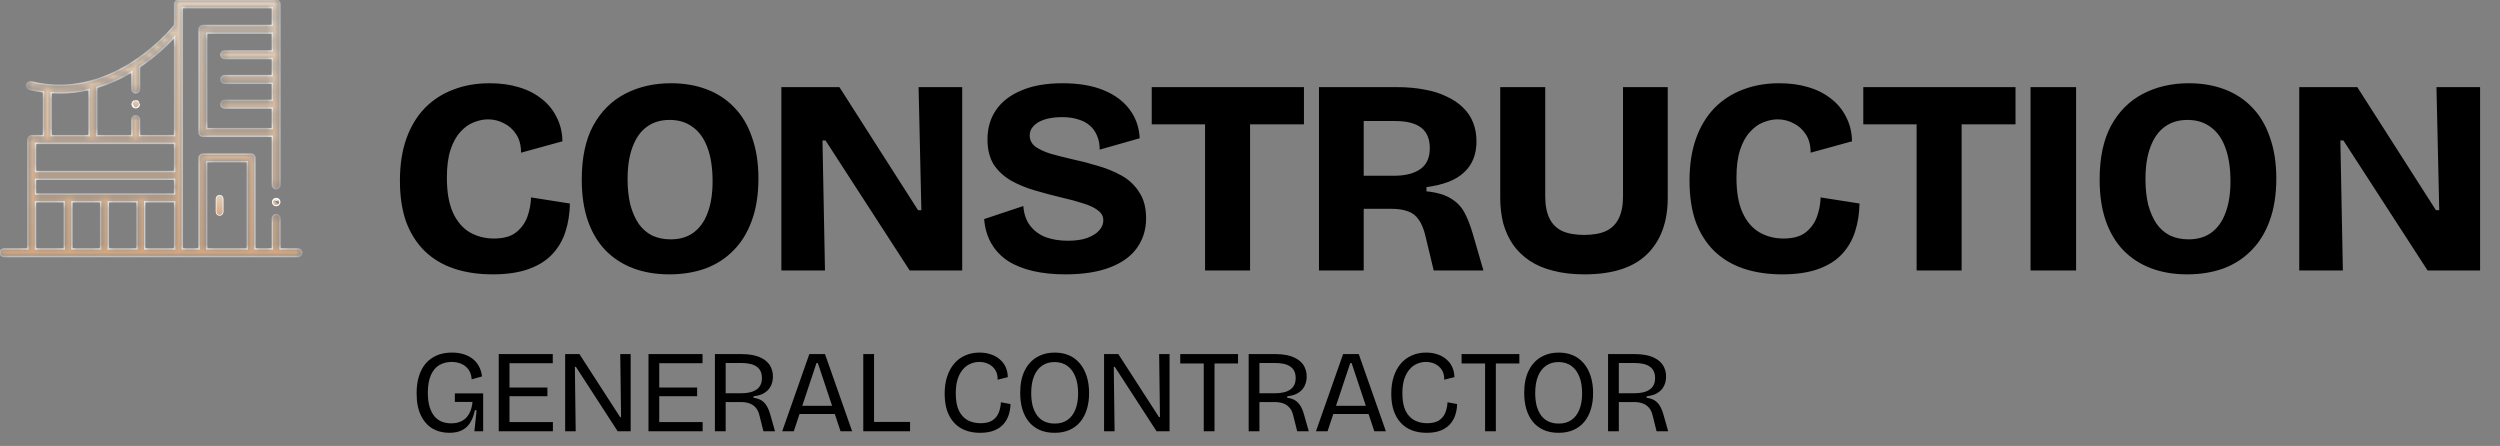 <svg xmlns="http://www.w3.org/2000/svg" width="342" height="61" viewBox="0 0 342 61" fill="none"><rect x="0" y="0" width="342" height="61" fill="#808080" stroke="none"/><path d="M61.472 59.208C60.608 59.208 59.835 59.011 59.152 58.616C58.48 58.211 57.952 57.608 57.568 56.808C57.184 56.008 56.992 54.995 56.992 53.768C56.992 52.904 57.099 52.136 57.312 51.464C57.525 50.781 57.835 50.2 58.24 49.72C58.656 49.24 59.163 48.872 59.76 48.616C60.357 48.36 61.051 48.232 61.84 48.232C62.427 48.232 62.955 48.307 63.424 48.456C63.904 48.605 64.32 48.819 64.672 49.096C65.024 49.373 65.307 49.715 65.52 50.12C65.744 50.525 65.883 50.984 65.936 51.496L64.528 51.896C64.485 51.32 64.331 50.861 64.064 50.52C63.797 50.168 63.467 49.912 63.072 49.752C62.677 49.592 62.256 49.512 61.808 49.512C61.157 49.512 60.587 49.656 60.096 49.944C59.605 50.232 59.221 50.691 58.944 51.32C58.667 51.939 58.528 52.744 58.528 53.736C58.528 54.515 58.613 55.171 58.784 55.704C58.955 56.237 59.184 56.669 59.472 57C59.76 57.32 60.096 57.555 60.48 57.704C60.875 57.843 61.291 57.912 61.728 57.912C62.293 57.912 62.779 57.805 63.184 57.592C63.589 57.379 63.915 57.059 64.16 56.632C64.416 56.195 64.576 55.645 64.64 54.984H62.224V53.816H66.096V55.4V59H64.896L65.2 56.12H64.96C64.821 56.813 64.603 57.389 64.304 57.848C64.016 58.296 63.637 58.637 63.168 58.872C62.709 59.096 62.144 59.208 61.472 59.208ZM68.228 59V48.44H69.7V59H68.228ZM68.98 59V57.736H75.636V59H68.98ZM68.98 54.2V53.016H74.884V54.2H68.98ZM68.98 49.688V48.44H75.62V49.688H68.98ZM77.314 59V48.44H79.266L84.834 57.064H84.962L84.85 48.44H86.274V59H84.498L78.786 50.184H78.642L78.754 59H77.314ZM88.713 59V48.44H90.185V59H88.713ZM89.465 59V57.736H96.121V59H89.465ZM89.465 54.2V53.016H95.369V54.2H89.465ZM89.465 49.688V48.44H96.105V49.688H89.465ZM97.799 59V48.44H101.479C102.012 48.44 102.498 48.483 102.935 48.568C103.383 48.653 103.778 48.781 104.119 48.952C104.471 49.123 104.764 49.331 104.999 49.576C105.244 49.821 105.426 50.109 105.543 50.44C105.671 50.76 105.735 51.117 105.735 51.512C105.735 51.885 105.676 52.227 105.559 52.536C105.452 52.845 105.287 53.117 105.063 53.352C104.839 53.587 104.562 53.779 104.231 53.928C103.9 54.067 103.516 54.163 103.079 54.216V54.424C103.463 54.467 103.799 54.568 104.087 54.728C104.375 54.888 104.62 55.123 104.823 55.432C105.026 55.731 105.202 56.131 105.351 56.632L106.023 59H104.439L103.895 56.84C103.799 56.403 103.634 56.051 103.399 55.784C103.175 55.517 102.892 55.32 102.551 55.192C102.21 55.064 101.81 55 101.351 55H99.271V59H97.799ZM99.271 53.8H101.351C102.3 53.8 103.015 53.629 103.495 53.288C103.986 52.947 104.231 52.424 104.231 51.72C104.231 51.016 103.996 50.499 103.527 50.168C103.068 49.827 102.354 49.656 101.383 49.656H99.271V53.8ZM107.005 59L110.717 48.44H112.861L116.573 59H114.989L111.885 49.672H111.693L108.589 59H107.005ZM108.765 56.632V55.512H114.989V56.632H108.765ZM118.097 59V48.44H119.569V59H118.097ZM118.577 59V57.72H124.497V59H118.577ZM134.077 59.208C133.32 59.208 132.637 59.091 132.029 58.856C131.432 58.621 130.925 58.275 130.509 57.816C130.093 57.357 129.773 56.797 129.549 56.136C129.336 55.464 129.229 54.701 129.229 53.848C129.229 52.984 129.341 52.211 129.565 51.528C129.789 50.835 130.109 50.243 130.525 49.752C130.941 49.261 131.442 48.888 132.029 48.632C132.616 48.365 133.272 48.232 133.997 48.232C134.552 48.232 135.064 48.312 135.533 48.472C136.002 48.621 136.408 48.845 136.749 49.144C137.101 49.432 137.373 49.784 137.565 50.2C137.757 50.616 137.858 51.08 137.869 51.592L136.477 51.944C136.488 51.4 136.376 50.952 136.141 50.6C135.906 50.237 135.597 49.965 135.213 49.784C134.829 49.603 134.413 49.512 133.965 49.512C133.549 49.512 133.144 49.597 132.749 49.768C132.365 49.928 132.024 50.184 131.725 50.536C131.426 50.877 131.186 51.32 131.005 51.864C130.834 52.397 130.749 53.043 130.749 53.8C130.749 54.771 130.888 55.555 131.165 56.152C131.453 56.749 131.853 57.192 132.365 57.48C132.877 57.757 133.469 57.896 134.141 57.896C134.792 57.896 135.314 57.779 135.709 57.544C136.104 57.299 136.397 56.963 136.589 56.536C136.781 56.099 136.893 55.597 136.925 55.032L138.237 55.272C138.226 55.805 138.141 56.312 137.981 56.792C137.821 57.272 137.576 57.693 137.245 58.056C136.914 58.419 136.488 58.701 135.965 58.904C135.442 59.107 134.813 59.208 134.077 59.208ZM144.269 59.208C143.501 59.208 142.824 59.08 142.237 58.824C141.661 58.568 141.17 58.2 140.765 57.72C140.37 57.24 140.072 56.669 139.869 56.008C139.666 55.336 139.565 54.584 139.565 53.752C139.565 52.536 139.768 51.523 140.173 50.712C140.578 49.891 141.138 49.272 141.853 48.856C142.568 48.44 143.378 48.232 144.285 48.232C145 48.232 145.645 48.355 146.221 48.6C146.797 48.845 147.288 49.208 147.693 49.688C148.109 50.168 148.429 50.755 148.653 51.448C148.877 52.131 148.989 52.909 148.989 53.784C148.989 54.605 148.882 55.352 148.669 56.024C148.466 56.685 148.162 57.256 147.757 57.736C147.362 58.205 146.872 58.568 146.285 58.824C145.709 59.08 145.037 59.208 144.269 59.208ZM144.285 57.944C144.968 57.944 145.544 57.784 146.013 57.464C146.493 57.133 146.856 56.664 147.101 56.056C147.357 55.437 147.485 54.691 147.485 53.816C147.485 52.909 147.357 52.141 147.101 51.512C146.845 50.872 146.477 50.381 145.997 50.04C145.517 49.699 144.936 49.528 144.253 49.528C143.602 49.528 143.037 49.693 142.557 50.024C142.077 50.355 141.709 50.835 141.453 51.464C141.197 52.093 141.069 52.867 141.069 53.784C141.069 54.445 141.138 55.037 141.277 55.56C141.426 56.072 141.634 56.509 141.901 56.872C142.178 57.224 142.514 57.491 142.909 57.672C143.314 57.853 143.773 57.944 144.285 57.944ZM151.035 59V48.44H152.987L158.555 57.064H158.683L158.571 48.44H159.995V59H158.219L152.507 50.184H152.363L152.475 59H151.035ZM164.674 59V48.44H166.146V59H164.674ZM161.458 49.72V48.44H169.362V49.72H161.458ZM170.817 59V48.44H174.497C175.031 48.44 175.516 48.483 175.953 48.568C176.401 48.653 176.796 48.781 177.137 48.952C177.489 49.123 177.783 49.331 178.017 49.576C178.263 49.821 178.444 50.109 178.561 50.44C178.689 50.76 178.753 51.117 178.753 51.512C178.753 51.885 178.695 52.227 178.577 52.536C178.471 52.845 178.305 53.117 178.081 53.352C177.857 53.587 177.58 53.779 177.249 53.928C176.919 54.067 176.535 54.163 176.097 54.216V54.424C176.481 54.467 176.817 54.568 177.105 54.728C177.393 54.888 177.639 55.123 177.841 55.432C178.044 55.731 178.22 56.131 178.369 56.632L179.041 59H177.457L176.913 56.84C176.817 56.403 176.652 56.051 176.417 55.784C176.193 55.517 175.911 55.32 175.569 55.192C175.228 55.064 174.828 55 174.369 55H172.289V59H170.817ZM172.289 53.8H174.369C175.319 53.8 176.033 53.629 176.513 53.288C177.004 52.947 177.249 52.424 177.249 51.72C177.249 51.016 177.015 50.499 176.545 50.168C176.087 49.827 175.372 49.656 174.401 49.656H172.289V53.8ZM180.023 59L183.735 48.44H185.879L189.591 59H188.007L184.903 49.672H184.711L181.607 59H180.023ZM181.783 56.632V55.512H188.007V56.632H181.783ZM195.173 59.208C194.415 59.208 193.733 59.091 193.125 58.856C192.527 58.621 192.021 58.275 191.605 57.816C191.189 57.357 190.869 56.797 190.645 56.136C190.431 55.464 190.325 54.701 190.325 53.848C190.325 52.984 190.437 52.211 190.661 51.528C190.885 50.835 191.205 50.243 191.621 49.752C192.037 49.261 192.538 48.888 193.125 48.632C193.711 48.365 194.367 48.232 195.093 48.232C195.647 48.232 196.159 48.312 196.629 48.472C197.098 48.621 197.503 48.845 197.845 49.144C198.197 49.432 198.469 49.784 198.661 50.2C198.853 50.616 198.954 51.08 198.965 51.592L197.573 51.944C197.583 51.4 197.471 50.952 197.237 50.6C197.002 50.237 196.693 49.965 196.309 49.784C195.925 49.603 195.509 49.512 195.061 49.512C194.645 49.512 194.239 49.597 193.845 49.768C193.461 49.928 193.119 50.184 192.821 50.536C192.522 50.877 192.282 51.32 192.101 51.864C191.93 52.397 191.845 53.043 191.845 53.8C191.845 54.771 191.983 55.555 192.261 56.152C192.549 56.749 192.949 57.192 193.461 57.48C193.973 57.757 194.565 57.896 195.237 57.896C195.887 57.896 196.41 57.779 196.805 57.544C197.199 57.299 197.493 56.963 197.685 56.536C197.877 56.099 197.989 55.597 198.021 55.032L199.333 55.272C199.322 55.805 199.237 56.312 199.077 56.792C198.917 57.272 198.671 57.693 198.341 58.056C198.01 58.419 197.583 58.701 197.061 58.904C196.538 59.107 195.909 59.208 195.173 59.208ZM203.16 59V48.44H204.632V59H203.16ZM199.944 49.72V48.44H207.848V49.72H199.944ZM213.217 59.208C212.449 59.208 211.771 59.08 211.185 58.824C210.609 58.568 210.118 58.2 209.713 57.72C209.318 57.24 209.019 56.669 208.817 56.008C208.614 55.336 208.513 54.584 208.513 53.752C208.513 52.536 208.715 51.523 209.121 50.712C209.526 49.891 210.086 49.272 210.801 48.856C211.515 48.44 212.326 48.232 213.233 48.232C213.947 48.232 214.593 48.355 215.169 48.6C215.745 48.845 216.235 49.208 216.641 49.688C217.057 50.168 217.377 50.755 217.601 51.448C217.825 52.131 217.937 52.909 217.937 53.784C217.937 54.605 217.83 55.352 217.617 56.024C217.414 56.685 217.11 57.256 216.705 57.736C216.31 58.205 215.819 58.568 215.233 58.824C214.657 59.08 213.985 59.208 213.217 59.208ZM213.233 57.944C213.915 57.944 214.491 57.784 214.961 57.464C215.441 57.133 215.803 56.664 216.049 56.056C216.305 55.437 216.433 54.691 216.433 53.816C216.433 52.909 216.305 52.141 216.049 51.512C215.793 50.872 215.425 50.381 214.945 50.04C214.465 49.699 213.883 49.528 213.201 49.528C212.55 49.528 211.985 49.693 211.505 50.024C211.025 50.355 210.657 50.835 210.401 51.464C210.145 52.093 210.017 52.867 210.017 53.784C210.017 54.445 210.086 55.037 210.225 55.56C210.374 56.072 210.582 56.509 210.849 56.872C211.126 57.224 211.462 57.491 211.857 57.672C212.262 57.853 212.721 57.944 213.233 57.944ZM219.983 59V48.44H223.663C224.196 48.44 224.682 48.483 225.119 48.568C225.567 48.653 225.962 48.781 226.303 48.952C226.655 49.123 226.948 49.331 227.183 49.576C227.428 49.821 227.61 50.109 227.727 50.44C227.855 50.76 227.919 51.117 227.919 51.512C227.919 51.885 227.86 52.227 227.743 52.536C227.636 52.845 227.471 53.117 227.247 53.352C227.023 53.587 226.746 53.779 226.415 53.928C226.084 54.067 225.7 54.163 225.263 54.216V54.424C225.647 54.467 225.983 54.568 226.271 54.728C226.559 54.888 226.804 55.123 227.007 55.432C227.21 55.731 227.386 56.131 227.535 56.632L228.207 59H226.623L226.079 56.84C225.983 56.403 225.818 56.051 225.583 55.784C225.359 55.517 225.076 55.32 224.735 55.192C224.394 55.064 223.994 55 223.535 55H221.455V59H219.983ZM221.455 53.8H223.535C224.484 53.8 225.199 53.629 225.679 53.288C226.17 52.947 226.415 52.424 226.415 51.72C226.415 51.016 226.18 50.499 225.711 50.168C225.252 49.827 224.538 49.656 223.567 49.656H221.455V53.8Z" fill="black"></path><path d="M67.402 37.532C65.426 37.532 63.653 37.266 62.082 36.734C60.511 36.202 59.169 35.391 58.054 34.302C56.965 33.213 56.129 31.883 55.546 30.312C54.989 28.716 54.71 26.854 54.71 24.726C54.71 22.547 55.001 20.635 55.584 18.988C56.167 17.341 57.003 15.948 58.092 14.808C59.207 13.668 60.511 12.819 62.006 12.262C63.501 11.679 65.16 11.388 66.984 11.388C68.428 11.388 69.745 11.565 70.936 11.92C72.152 12.275 73.203 12.807 74.09 13.516C74.977 14.2 75.661 15.036 76.142 16.024C76.649 16.987 76.915 18.089 76.94 19.33L71.278 20.888C71.278 19.849 71.05 19.001 70.594 18.342C70.163 17.683 69.606 17.189 68.922 16.86C68.263 16.505 67.541 16.328 66.756 16.328C66.123 16.328 65.464 16.467 64.78 16.746C64.121 16.999 63.513 17.443 62.956 18.076C62.399 18.684 61.955 19.495 61.626 20.508C61.297 21.521 61.132 22.788 61.132 24.308C61.132 26.284 61.411 27.88 61.968 29.096C62.525 30.312 63.298 31.211 64.286 31.794C65.274 32.351 66.363 32.63 67.554 32.63C68.871 32.63 69.885 32.351 70.594 31.794C71.329 31.211 71.848 30.489 72.152 29.628C72.456 28.767 72.621 27.893 72.646 27.006L77.966 27.842C77.941 29.21 77.738 30.489 77.358 31.68C76.978 32.871 76.37 33.909 75.534 34.796C74.723 35.657 73.647 36.329 72.304 36.81C70.961 37.291 69.327 37.532 67.402 37.532ZM91.554 37.532C89.73 37.532 88.083 37.253 86.614 36.696C85.144 36.139 83.878 35.315 82.814 34.226C81.775 33.137 80.977 31.794 80.42 30.198C79.862 28.577 79.584 26.702 79.584 24.574C79.584 21.585 80.103 19.127 81.142 17.202C82.206 15.251 83.662 13.795 85.512 12.832C87.361 11.869 89.451 11.388 91.782 11.388C93.58 11.388 95.214 11.667 96.684 12.224C98.153 12.781 99.407 13.605 100.446 14.694C101.51 15.783 102.32 17.151 102.878 18.798C103.46 20.419 103.752 22.294 103.752 24.422C103.752 26.626 103.448 28.551 102.84 30.198C102.257 31.819 101.421 33.175 100.332 34.264C99.268 35.353 97.988 36.177 96.494 36.734C94.999 37.266 93.352 37.532 91.554 37.532ZM91.744 32.744C92.985 32.744 94.024 32.44 94.86 31.832C95.721 31.199 96.367 30.299 96.798 29.134C97.254 27.943 97.482 26.499 97.482 24.802C97.482 23.003 97.254 21.483 96.798 20.242C96.342 18.975 95.67 18.025 94.784 17.392C93.922 16.733 92.858 16.404 91.592 16.404C90.376 16.404 89.337 16.721 88.476 17.354C87.64 17.962 86.994 18.874 86.538 20.09C86.082 21.281 85.854 22.75 85.854 24.498C85.854 25.815 85.98 26.993 86.234 28.032C86.512 29.045 86.892 29.907 87.374 30.616C87.855 31.3 88.463 31.832 89.198 32.212C89.958 32.567 90.806 32.744 91.744 32.744ZM106.891 37V11.92H114.833L125.587 28.754H126.043L125.663 11.92H131.629V37H124.447L112.933 19.216H112.515L112.857 37H106.891ZM145.728 37.532C144.107 37.532 142.638 37.38 141.32 37.076C140.003 36.772 138.863 36.316 137.9 35.708C136.938 35.075 136.178 34.277 135.62 33.314C135.063 32.351 134.734 31.237 134.632 29.97L139.99 28.184C140.066 29.248 140.37 30.135 140.902 30.844C141.434 31.553 142.144 32.085 143.03 32.44C143.942 32.769 144.956 32.934 146.07 32.934C147.134 32.934 148.021 32.807 148.73 32.554C149.465 32.275 150.01 31.933 150.364 31.528C150.744 31.097 150.934 30.641 150.934 30.16C150.934 29.603 150.694 29.147 150.212 28.792C149.731 28.412 149.072 28.095 148.236 27.842C147.4 27.563 146.425 27.297 145.31 27.044C144.044 26.74 142.802 26.411 141.586 26.056C140.37 25.701 139.268 25.245 138.28 24.688C137.292 24.105 136.507 23.371 135.924 22.484C135.367 21.572 135.088 20.432 135.088 19.064C135.088 17.519 135.481 16.176 136.266 15.036C137.052 13.896 138.204 13.009 139.724 12.376C141.244 11.717 143.119 11.388 145.348 11.388C147.552 11.388 149.427 11.705 150.972 12.338C152.518 12.971 153.708 13.858 154.544 14.998C155.38 16.113 155.836 17.417 155.912 18.912L150.44 20.47C150.44 19.735 150.314 19.089 150.06 18.532C149.832 17.975 149.503 17.519 149.072 17.164C148.642 16.784 148.11 16.505 147.476 16.328C146.843 16.125 146.121 16.024 145.31 16.024C144.348 16.024 143.524 16.138 142.84 16.366C142.182 16.594 141.688 16.898 141.358 17.278C141.029 17.633 140.864 18.051 140.864 18.532C140.864 19.14 141.118 19.647 141.624 20.052C142.156 20.432 142.866 20.761 143.752 21.04C144.664 21.293 145.665 21.547 146.754 21.8C147.844 22.028 148.971 22.319 150.136 22.674C151.302 23.003 152.391 23.447 153.404 24.004C154.418 24.561 155.228 25.321 155.836 26.284C156.47 27.221 156.786 28.412 156.786 29.856C156.786 31.401 156.368 32.757 155.532 33.922C154.722 35.062 153.493 35.949 151.846 36.582C150.2 37.215 148.16 37.532 145.728 37.532ZM164.852 37V11.92H171.008V37H164.852ZM157.556 17.012V11.92H178.38V17.012H157.556ZM180.436 37V11.92H191.114C192.507 11.92 193.774 12.034 194.914 12.262C196.054 12.465 197.054 12.781 197.916 13.212C198.802 13.617 199.55 14.124 200.158 14.732C200.766 15.315 201.222 15.999 201.526 16.784C201.83 17.544 201.982 18.393 201.982 19.33C201.982 20.217 201.842 21.015 201.564 21.724C201.285 22.433 200.854 23.054 200.272 23.586C199.714 24.118 199.005 24.549 198.144 24.878C197.282 25.207 196.282 25.448 195.142 25.6V26.17C196.586 26.322 197.7 26.651 198.486 27.158C199.296 27.639 199.917 28.285 200.348 29.096C200.778 29.907 201.158 30.882 201.488 32.022L202.932 37H196.13L195.028 32.402C194.8 31.389 194.483 30.603 194.078 30.046C193.698 29.489 193.204 29.109 192.596 28.906C191.988 28.678 191.228 28.564 190.316 28.564H186.554V37H180.436ZM186.554 24.042H190.696C192.241 24.042 193.444 23.738 194.306 23.13C195.167 22.522 195.598 21.572 195.598 20.28C195.598 19.013 195.205 18.076 194.42 17.468C193.634 16.86 192.444 16.556 190.848 16.556H186.554V24.042ZM216.746 37.532C215.15 37.532 213.731 37.367 212.49 37.038C211.248 36.734 210.172 36.278 209.26 35.67C208.348 35.062 207.588 34.327 206.98 33.466C206.397 32.605 205.954 31.642 205.65 30.578C205.371 29.489 205.232 28.311 205.232 27.044V11.92H211.388V26.854C211.388 28.07 211.578 29.071 211.958 29.856C212.338 30.641 212.92 31.224 213.706 31.604C214.491 31.959 215.492 32.136 216.708 32.136C217.924 32.136 218.924 31.959 219.71 31.604C220.495 31.224 221.078 30.641 221.458 29.856C221.838 29.071 222.028 28.07 222.028 26.854V11.92H228.146V27.044C228.146 30.363 227.196 32.947 225.296 34.796C223.421 36.62 220.571 37.532 216.746 37.532ZM243.818 37.532C241.842 37.532 240.069 37.266 238.498 36.734C236.928 36.202 235.585 35.391 234.47 34.302C233.381 33.213 232.545 31.883 231.962 30.312C231.405 28.716 231.126 26.854 231.126 24.726C231.126 22.547 231.418 20.635 232 18.988C232.583 17.341 233.419 15.948 234.508 14.808C235.623 13.668 236.928 12.819 238.422 12.262C239.917 11.679 241.576 11.388 243.4 11.388C244.844 11.388 246.162 11.565 247.352 11.92C248.568 12.275 249.62 12.807 250.506 13.516C251.393 14.2 252.077 15.036 252.558 16.024C253.065 16.987 253.331 18.089 253.356 19.33L247.694 20.888C247.694 19.849 247.466 19.001 247.01 18.342C246.58 17.683 246.022 17.189 245.338 16.86C244.68 16.505 243.958 16.328 243.172 16.328C242.539 16.328 241.88 16.467 241.196 16.746C240.538 16.999 239.93 17.443 239.372 18.076C238.815 18.684 238.372 19.495 238.042 20.508C237.713 21.521 237.548 22.788 237.548 24.308C237.548 26.284 237.827 27.88 238.384 29.096C238.942 30.312 239.714 31.211 240.702 31.794C241.69 32.351 242.78 32.63 243.97 32.63C245.288 32.63 246.301 32.351 247.01 31.794C247.745 31.211 248.264 30.489 248.568 29.628C248.872 28.767 249.037 27.893 249.062 27.006L254.382 27.842C254.357 29.21 254.154 30.489 253.774 31.68C253.394 32.871 252.786 33.909 251.95 34.796C251.14 35.657 250.063 36.329 248.72 36.81C247.378 37.291 245.744 37.532 243.818 37.532ZM262.194 37V11.92H268.35V37H262.194ZM254.898 17.012V11.92H275.722V17.012H254.898ZM277.778 37V11.92H284.01V37H277.778ZM299.2 37.532C297.376 37.532 295.729 37.253 294.26 36.696C292.791 36.139 291.524 35.315 290.46 34.226C289.421 33.137 288.623 31.794 288.066 30.198C287.509 28.577 287.23 26.702 287.23 24.574C287.23 21.585 287.749 19.127 288.788 17.202C289.852 15.251 291.309 13.795 293.158 12.832C295.007 11.869 297.097 11.388 299.428 11.388C301.227 11.388 302.861 11.667 304.33 12.224C305.799 12.781 307.053 13.605 308.092 14.694C309.156 15.783 309.967 17.151 310.524 18.798C311.107 20.419 311.398 22.294 311.398 24.422C311.398 26.626 311.094 28.551 310.486 30.198C309.903 31.819 309.067 33.175 307.978 34.264C306.914 35.353 305.635 36.177 304.14 36.734C302.645 37.266 300.999 37.532 299.2 37.532ZM299.39 32.744C300.631 32.744 301.67 32.44 302.506 31.832C303.367 31.199 304.013 30.299 304.444 29.134C304.9 27.943 305.128 26.499 305.128 24.802C305.128 23.003 304.9 21.483 304.444 20.242C303.988 18.975 303.317 18.025 302.43 17.392C301.569 16.733 300.505 16.404 299.238 16.404C298.022 16.404 296.983 16.721 296.122 17.354C295.286 17.962 294.64 18.874 294.184 20.09C293.728 21.281 293.5 22.75 293.5 24.498C293.5 25.815 293.627 26.993 293.88 28.032C294.159 29.045 294.539 29.907 295.02 30.616C295.501 31.3 296.109 31.832 296.844 32.212C297.604 32.567 298.453 32.744 299.39 32.744ZM314.537 37V11.92H322.479L333.233 28.754H333.689L333.309 11.92H339.275V37H332.093L320.579 19.216H320.161L320.503 37H314.537Z" fill="black"></path><mask id="path-3-inside-1_8278_1478" fill="white"><path d="M40.767 34.043H38.309V29.874C38.309 29.582 38.072 29.345 37.781 29.345C37.489 29.345 37.252 29.582 37.252 29.874V34.043H34.879V21.598C34.879 21.306 34.642 21.07 34.35 21.07H27.755C27.463 21.07 27.226 21.306 27.226 21.598V34.043H24.942V1.057H37.252V3.48H27.755C27.463 3.48 27.226 3.717 27.226 4.009V18.126C27.226 18.418 27.463 18.654 27.755 18.654H37.252V25.291C37.252 25.583 37.489 25.82 37.781 25.82C38.072 25.82 38.309 25.583 38.309 25.291V18.126V4.009V0.529C38.309 0.237 38.072 0 37.781 0H24.413C24.121 0 23.884 0.237 23.884 0.529V3.428C22.89 4.657 15.056 13.801 4.288 11.199C4.004 11.13 3.718 11.304 3.65 11.588C3.581 11.872 3.755 12.158 4.039 12.226C4.672 12.379 5.307 12.495 5.943 12.576V18.563H4.332C4.04 18.563 3.804 18.8 3.804 19.092V34.043H0.529C0.237 34.043 0 34.279 0 34.571C0 34.863 0.237 35.1 0.529 35.1H24.413H27.755H34.35H37.781H40.767C41.059 35.1 41.296 34.863 41.296 34.571C41.296 34.279 41.059 34.043 40.767 34.043ZM28.283 17.597V4.537H37.252V6.956H30.725C30.433 6.956 30.196 7.192 30.196 7.484C30.196 7.776 30.433 8.013 30.725 8.013H37.252V10.342H30.725C30.433 10.342 30.196 10.578 30.196 10.87C30.196 11.162 30.433 11.399 30.725 11.399H37.252V13.727H30.725C30.433 13.727 30.196 13.964 30.196 14.256C30.196 14.548 30.433 14.785 30.725 14.785H37.252V17.597H28.283ZM4.861 24.526H23.884V26.551H4.861V24.526ZM13.763 27.608V34.043H9.844V27.608H13.763ZM14.82 27.608H18.739V34.043H14.82V27.608ZM19.797 27.608H23.884V34.043H19.797V27.608ZM23.884 5.049V18.563H19.093V16.35C19.093 16.058 18.856 15.822 18.564 15.822C18.273 15.822 18.036 16.058 18.036 16.35V18.563H13.245V11.963C14.867 11.482 16.47 10.772 18.036 9.835V12.197C18.036 12.489 18.273 12.726 18.564 12.726C18.856 12.726 19.093 12.489 19.093 12.197V9.168C21.302 7.687 22.935 6.086 23.884 5.049ZM7.001 12.679C7.382 12.705 7.764 12.719 8.146 12.719C9.497 12.719 10.847 12.559 12.188 12.245V18.563H7.001L7.001 12.679ZM23.884 19.62V23.468H4.861V19.62H23.884ZM4.861 27.608H8.787V34.043H4.861V27.608ZM28.283 34.043V22.127H33.822V34.043H28.283Z"></path></mask><path d="M40.767 34.043H38.309V29.874C38.309 29.582 38.072 29.345 37.781 29.345C37.489 29.345 37.252 29.582 37.252 29.874V34.043H34.879V21.598C34.879 21.306 34.642 21.07 34.35 21.07H27.755C27.463 21.07 27.226 21.306 27.226 21.598V34.043H24.942V1.057H37.252V3.48H27.755C27.463 3.48 27.226 3.717 27.226 4.009V18.126C27.226 18.418 27.463 18.654 27.755 18.654H37.252V25.291C37.252 25.583 37.489 25.82 37.781 25.82C38.072 25.82 38.309 25.583 38.309 25.291V18.126V4.009V0.529C38.309 0.237 38.072 0 37.781 0H24.413C24.121 0 23.884 0.237 23.884 0.529V3.428C22.89 4.657 15.056 13.801 4.288 11.199C4.004 11.13 3.718 11.304 3.65 11.588C3.581 11.872 3.755 12.158 4.039 12.226C4.672 12.379 5.307 12.495 5.943 12.576V18.563H4.332C4.04 18.563 3.804 18.8 3.804 19.092V34.043H0.529C0.237 34.043 0 34.279 0 34.571C0 34.863 0.237 35.1 0.529 35.1H24.413H27.755H34.35H37.781H40.767C41.059 35.1 41.296 34.863 41.296 34.571C41.296 34.279 41.059 34.043 40.767 34.043ZM28.283 17.597V4.537H37.252V6.956H30.725C30.433 6.956 30.196 7.192 30.196 7.484C30.196 7.776 30.433 8.013 30.725 8.013H37.252V10.342H30.725C30.433 10.342 30.196 10.578 30.196 10.87C30.196 11.162 30.433 11.399 30.725 11.399H37.252V13.727H30.725C30.433 13.727 30.196 13.964 30.196 14.256C30.196 14.548 30.433 14.785 30.725 14.785H37.252V17.597H28.283ZM4.861 24.526H23.884V26.551H4.861V24.526ZM13.763 27.608V34.043H9.844V27.608H13.763ZM14.82 27.608H18.739V34.043H14.82V27.608ZM19.797 27.608H23.884V34.043H19.797V27.608ZM23.884 5.049V18.563H19.093V16.35C19.093 16.058 18.856 15.822 18.564 15.822C18.273 15.822 18.036 16.058 18.036 16.35V18.563H13.245V11.963C14.867 11.482 16.47 10.772 18.036 9.835V12.197C18.036 12.489 18.273 12.726 18.564 12.726C18.856 12.726 19.093 12.489 19.093 12.197V9.168C21.302 7.687 22.935 6.086 23.884 5.049ZM7.001 12.679C7.382 12.705 7.764 12.719 8.146 12.719C9.497 12.719 10.847 12.559 12.188 12.245V18.563H7.001L7.001 12.679ZM23.884 19.62V23.468H4.861V19.62H23.884ZM4.861 27.608H8.787V34.043H4.861V27.608ZM28.283 34.043V22.127H33.822V34.043H28.283Z" fill="url(#paint0_linear_8278_1478)" stroke="white" stroke-width="0.2" mask="url(#path-3-inside-1_8278_1478)"></path><path d="M38.157 27.265C37.962 27.069 37.607 27.067 37.409 27.265M38.157 27.265L38.122 27.3C38.122 27.3 38.122 27.3 38.122 27.3M38.157 27.265C38.181 27.289 38.205 27.315 38.223 27.344C38.242 27.373 38.258 27.405 38.271 27.437M38.157 27.265L38.302 27.534M37.409 27.265C37.385 27.289 37.364 27.315 37.343 27.344M37.409 27.265L37.409 27.265L37.409 27.265ZM38.122 27.3C37.946 27.124 37.623 27.122 37.444 27.3L37.444 27.3L37.444 27.3C37.423 27.321 37.405 27.345 37.384 27.372M38.122 27.3C38.144 27.323 38.165 27.346 38.181 27.371L38.223 27.344L38.181 27.371C38.197 27.397 38.212 27.426 38.224 27.456L38.271 27.437M38.122 27.3L37.343 27.344M37.384 27.372C37.385 27.372 37.385 27.372 37.385 27.371L37.343 27.344M37.384 27.372C37.384 27.373 37.384 27.373 37.384 27.374L37.343 27.344M37.384 27.372C37.368 27.398 37.354 27.427 37.341 27.456C37.33 27.485 37.32 27.515 37.316 27.542L37.315 27.546L37.315 27.546C37.308 27.575 37.306 27.606 37.306 27.637C37.306 27.765 37.356 27.889 37.444 27.977C37.533 28.066 37.657 28.116 37.784 28.116C37.909 28.116 38.033 28.066 38.122 27.977L38.157 28.013M37.343 27.344C37.325 27.373 37.309 27.405 37.295 27.437C37.282 27.468 37.272 27.503 37.266 27.534C37.258 27.569 37.256 27.603 37.256 27.637C37.256 27.777 37.311 27.915 37.409 28.013C37.507 28.111 37.644 28.166 37.784 28.166C37.922 28.166 38.059 28.111 38.157 28.013M37.343 27.344L38.302 27.534M38.157 28.013L38.122 27.977C38.21 27.889 38.263 27.764 38.263 27.637C38.263 27.608 38.258 27.579 38.253 27.545L38.253 27.544C38.246 27.515 38.236 27.484 38.224 27.456L38.271 27.437M38.157 28.013C38.255 27.915 38.313 27.777 38.313 27.637C38.313 27.605 38.308 27.572 38.303 27.539C38.303 27.537 38.303 27.536 38.302 27.534M38.271 27.437C38.284 27.468 38.294 27.503 38.302 27.534" fill="url(#paint1_linear_8278_1478)" stroke="white" stroke-width="0.1"></path><path d="M29.562 27.193C29.562 26.928 29.776 26.714 30.04 26.714C30.305 26.714 30.519 26.928 30.519 27.193V28.985C30.519 29.249 30.305 29.464 30.04 29.464C29.776 29.464 29.562 29.249 29.562 28.985V27.193Z" fill="url(#paint2_linear_8278_1478)" stroke="white" stroke-width="0.1"></path><path d="M18.362 14.743L18.381 14.697C18.351 14.684 18.323 14.67 18.301 14.654L18.301 14.654L18.299 14.653C18.273 14.637 18.247 14.615 18.226 14.594L18.226 14.594L18.226 14.594C18.203 14.571 18.182 14.548 18.167 14.523L18.167 14.523L18.166 14.523C18.15 14.497 18.135 14.468 18.123 14.438C18.111 14.41 18.101 14.379 18.094 14.35C18.089 14.319 18.087 14.287 18.087 14.257C18.087 14.225 18.09 14.191 18.094 14.163C18.101 14.132 18.111 14.1 18.123 14.072L18.123 14.072C18.135 14.042 18.149 14.014 18.165 13.992L18.165 13.992L18.167 13.99C18.183 13.964 18.204 13.938 18.226 13.917L18.226 13.916C18.246 13.896 18.272 13.877 18.301 13.856C18.323 13.84 18.352 13.826 18.381 13.814L18.381 13.814L18.381 13.814C18.41 13.802 18.441 13.792 18.47 13.788L18.47 13.788L18.474 13.787C18.532 13.773 18.596 13.773 18.657 13.787L18.657 13.787L18.66 13.788C18.688 13.792 18.718 13.802 18.747 13.814L18.747 13.814C18.776 13.826 18.804 13.84 18.83 13.856C18.836 13.861 18.842 13.865 18.847 13.87C18.868 13.886 18.887 13.9 18.903 13.916C18.924 13.938 18.946 13.964 18.962 13.99L18.962 13.99L18.963 13.992C18.979 14.014 18.993 14.043 19.006 14.072L19.006 14.072C19.017 14.1 19.027 14.132 19.035 14.163C19.04 14.194 19.044 14.227 19.044 14.257C19.044 14.285 19.04 14.315 19.035 14.349L19.035 14.35C19.027 14.379 19.017 14.41 19.006 14.438C18.994 14.468 18.979 14.497 18.962 14.523L19.004 14.55M18.362 14.743L18.381 14.697C18.41 14.708 18.441 14.718 18.472 14.725C18.503 14.731 18.534 14.735 18.566 14.735C18.595 14.735 18.625 14.731 18.659 14.725C18.688 14.718 18.719 14.708 18.747 14.697L18.766 14.743L18.747 14.697C18.777 14.684 18.805 14.67 18.831 14.653C18.855 14.637 18.881 14.615 18.903 14.594L18.938 14.629M18.362 14.743C18.394 14.756 18.428 14.767 18.462 14.774L18.045 14.153C18.04 14.185 18.037 14.222 18.037 14.257C18.037 14.291 18.04 14.325 18.045 14.36C18.053 14.391 18.063 14.425 18.077 14.457C18.09 14.489 18.106 14.521 18.124 14.55C18.143 14.579 18.166 14.605 18.19 14.629C18.214 14.653 18.243 14.677 18.272 14.695C18.299 14.714 18.33 14.729 18.362 14.743ZM18.938 14.629L18.903 14.594C18.926 14.571 18.947 14.547 18.962 14.523L19.004 14.55M18.938 14.629C18.962 14.605 18.986 14.579 19.004 14.55M18.938 14.629C18.914 14.653 18.885 14.677 18.859 14.695C18.83 14.714 18.798 14.729 18.766 14.743C18.735 14.756 18.7 14.767 18.669 14.774L19.084 14.36C19.076 14.391 19.065 14.426 19.052 14.457C19.039 14.489 19.023 14.521 19.004 14.55M18.767 13.768C18.798 13.781 18.83 13.797 18.859 13.815C18.865 13.82 18.871 13.824 18.877 13.829C18.898 13.846 18.92 13.863 18.938 13.881L18.767 13.768ZM18.767 13.768C18.735 13.754 18.7 13.744 18.669 13.738L18.767 13.768ZM18.19 13.881C18.214 13.857 18.243 13.836 18.272 13.815C18.299 13.797 18.33 13.781 18.362 13.768L18.19 13.881ZM18.19 13.881C18.166 13.905 18.143 13.934 18.124 13.963C18.106 13.989 18.09 14.021 18.077 14.053L18.19 13.881Z" fill="url(#paint3_linear_8278_1478)" stroke="white" stroke-width="0.1"></path><defs><linearGradient id="paint0_linear_8278_1478" x1="20.648" y1="0" x2="20.648" y2="35.1" gradientUnits="userSpaceOnUse"><stop stop-color="#E3D1BD"></stop><stop offset="1" stop-color="#D5A881"></stop></linearGradient><linearGradient id="paint1_linear_8278_1478" x1="37.784" y1="27.117" x2="37.784" y2="28.166" gradientUnits="userSpaceOnUse"><stop stop-color="#E3D1BD"></stop><stop offset="1" stop-color="#D5A881"></stop></linearGradient><linearGradient id="paint2_linear_8278_1478" x1="30.04" y1="26.664" x2="30.04" y2="29.514" gradientUnits="userSpaceOnUse"><stop stop-color="#E3D1BD"></stop><stop offset="1" stop-color="#D5A881"></stop></linearGradient><linearGradient id="paint3_linear_8278_1478" x1="18.566" y1="13.727" x2="18.566" y2="14.785" gradientUnits="userSpaceOnUse"><stop stop-color="#E3D1BD"></stop><stop offset="1" stop-color="#D5A881"></stop></linearGradient></defs></svg>